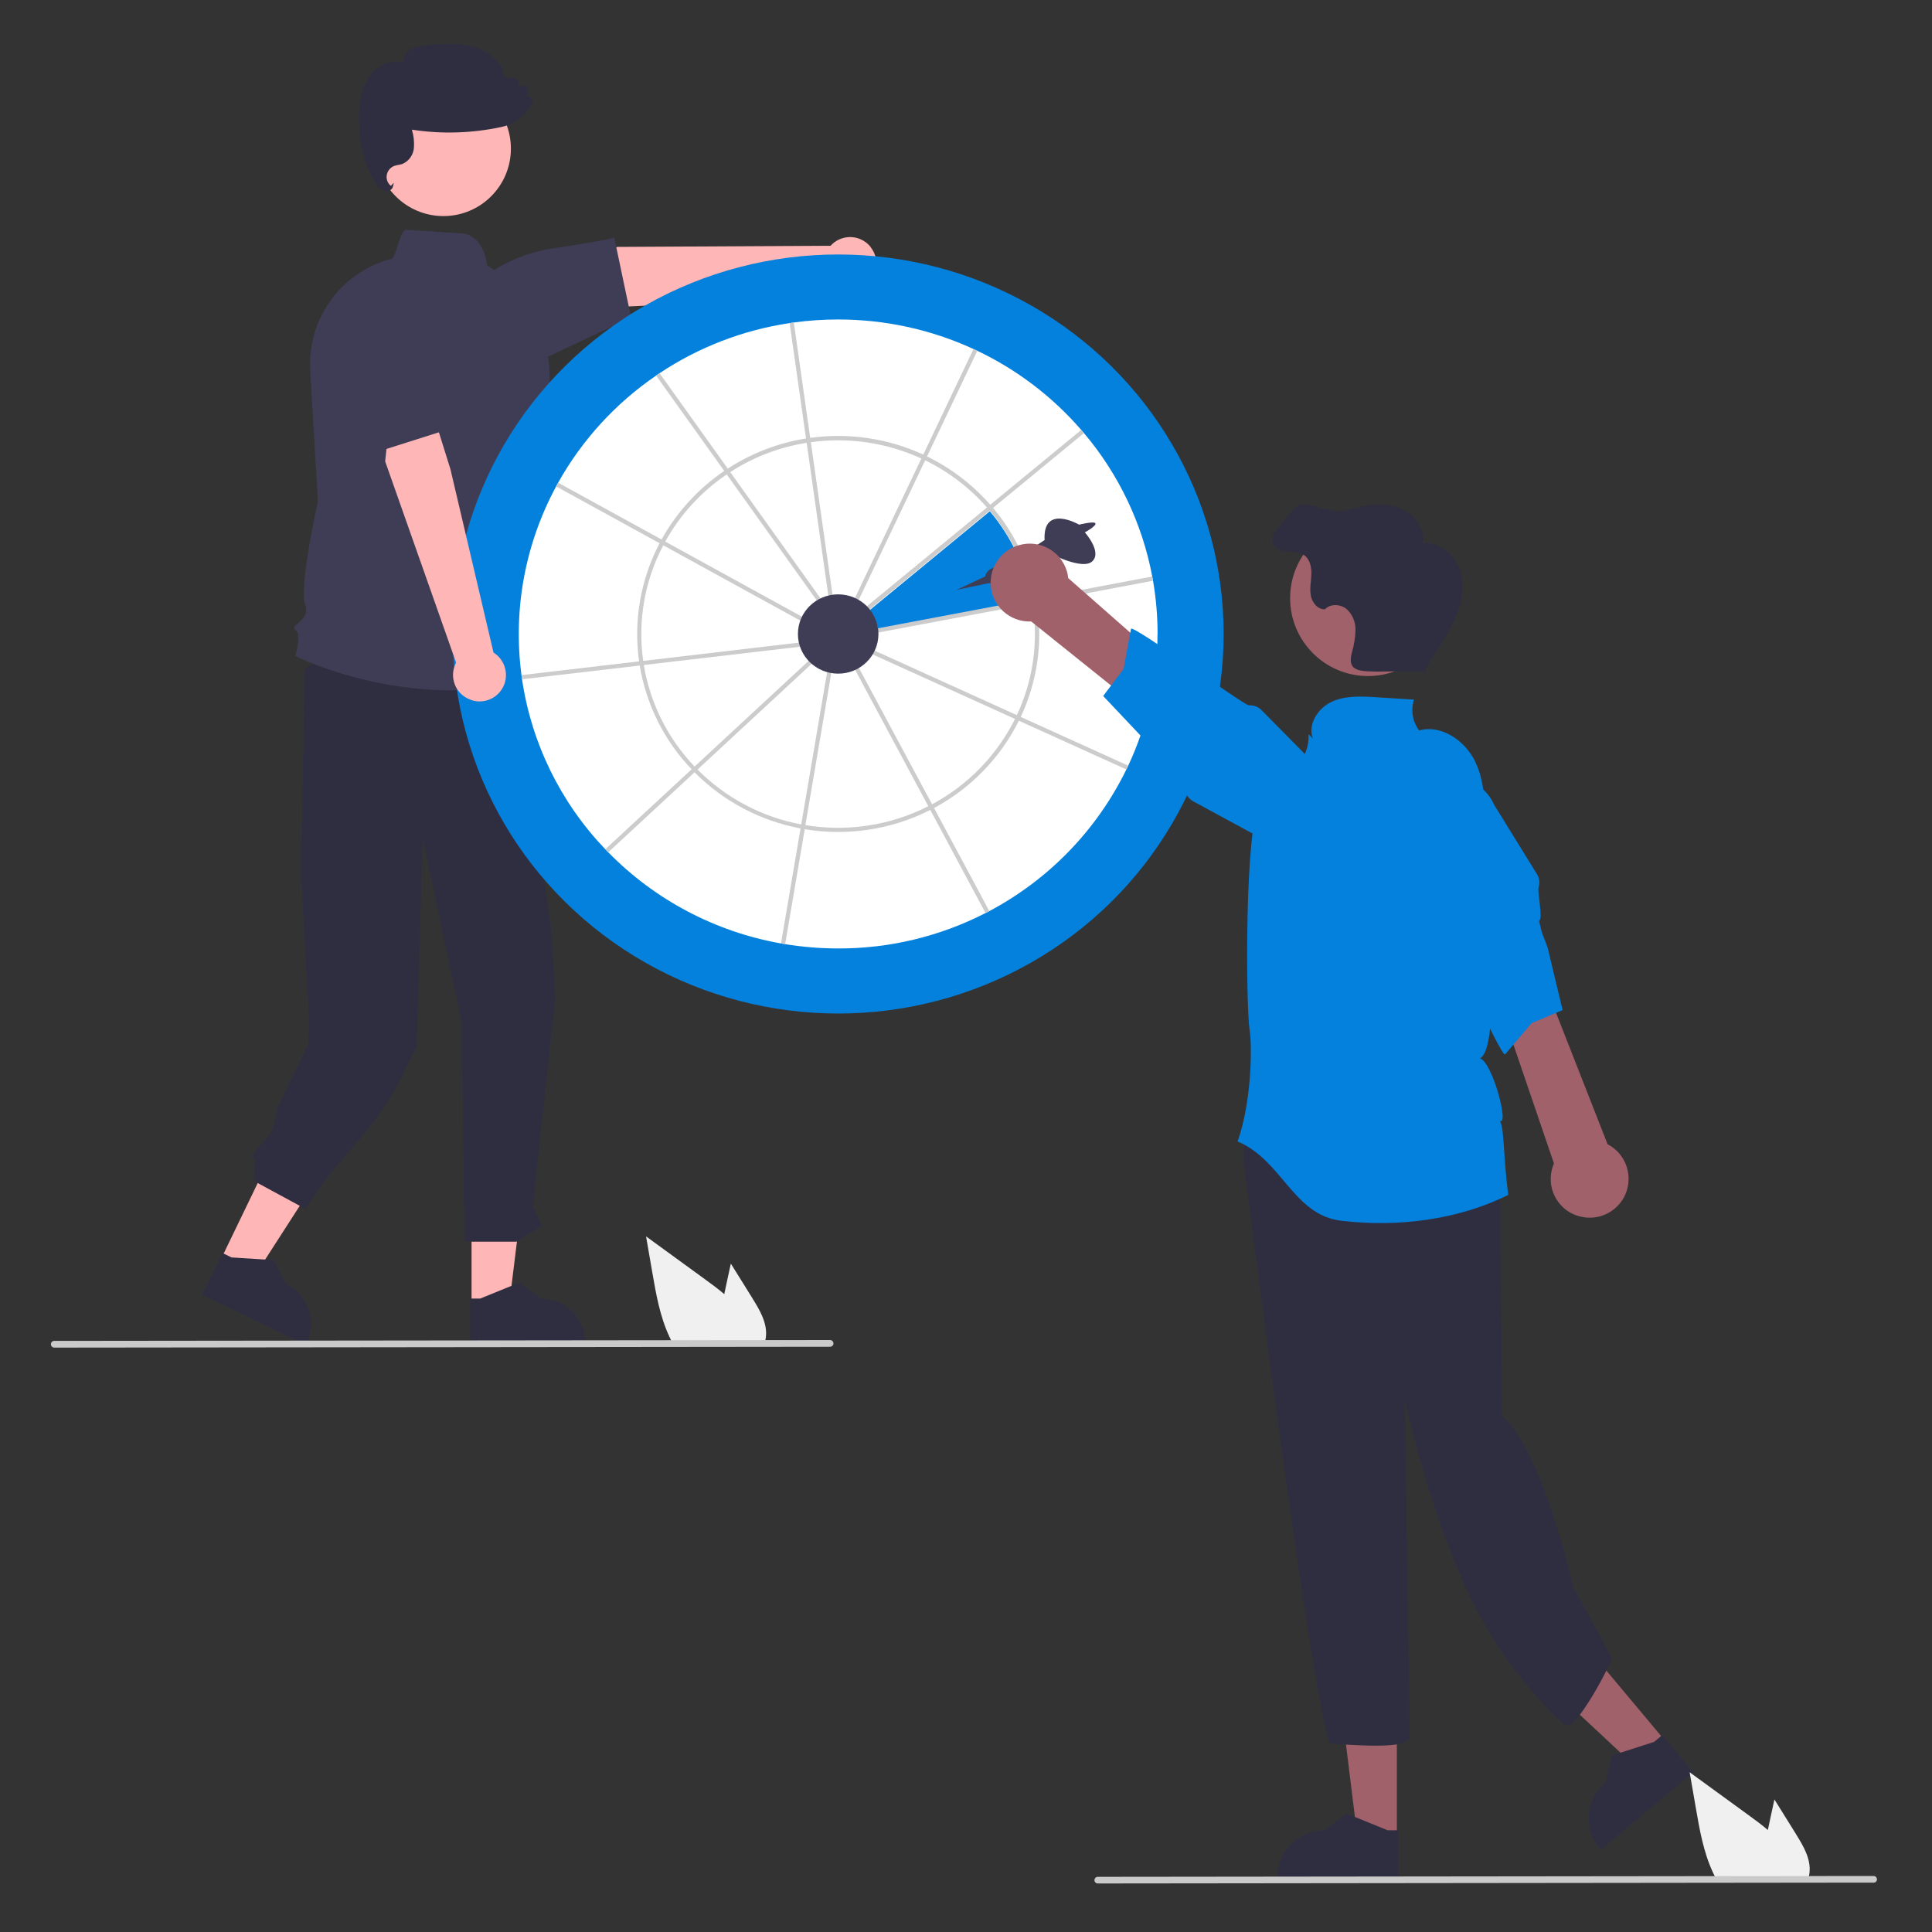 <?xml version="1.0" encoding="UTF-8"?>
<svg id="Layer_1" data-name="Layer 1" xmlns="http://www.w3.org/2000/svg" width="250" height="250" viewBox="0 0 250 250">
  <rect x="0" y="0" width="250" height="250" fill="#333333" stroke="none"/>
  <defs>
    <style>
      .cls-1 {
        fill: #ccc;
      }

      .cls-1, .cls-2, .cls-3, .cls-4, .cls-5, .cls-6, .cls-7, .cls-8, .cls-9 {
        stroke-width: 0px;
      }

      .cls-2 {
        fill: #a0616a;
      }

      .cls-3 {
        fill: #3f3d56;
      }

      .cls-4 {
        fill: #2f2e41;
      }

      .cls-5 {
        fill: #cacaca;
      }

      .cls-6 {
        fill: #0481dc;
      }

      .cls-7 {
        fill: #ffb6b6;
      }

      .cls-8 {
        fill: #fff;
      }

      .cls-9 {
        fill: #f0f0f0;
      }
    </style>
  </defs>
  <polygon class="cls-7" points="28.53 163.06 32.9 165.17 43.1 149.34 36.66 146.23 28.53 163.06"/>
  <path class="cls-4" d="M26.18,167.54l13.42,6.48.08-.17c1.39-2.89.18-6.35-2.7-7.75h0s-1.55-3.04-1.55-3.04l-5.47-.35-1.17-.57-2.6,5.39Z"/>
  <polygon class="cls-7" points="61.02 168.96 65.87 168.96 68.17 150.27 61.02 150.27 61.02 168.96"/>
  <path class="cls-4" d="M60.85,174.02h14.9v-.19c0-3.2-2.6-5.8-5.8-5.8h0l-2.72-2.07-5.08,2.07h-1.3s0,5.99,0,5.99Z"/>
  <path class="cls-4" d="M65.83,82.26l5.55,38.3.47,8.61-2.91,26.86,1.18,2.6-3.3,2.04h-6.72l-.36-28.38-5.04-23.77-.78,26.94-1.08,2.08c-4.02,9.12-9.43,12.11-13.26,18.92l-6.72-3.64.14-2.72c-1.35-.68,2.03-2.68,2.35-4.16l.59-2.65,3.92-8.12.15-2.86-1.07-19.46.5-26.2,8.82-6.74,17.57,2.33Z"/>
  <circle class="cls-7" cx="57.38" cy="19.23" r="8.73"/>
  <path class="cls-3" d="M58.58,89.33c-11.51,0-20.15-4.34-20.27-4.4l-.1-.05.03-.11c.31-1.08.6-2.9.07-3.16-.12-.04-.2-.14-.23-.27-.03-.22.19-.42.49-.69.59-.53,1.39-1.27.92-2.44-.83-2.07,1.5-12.69,1.65-13.37l-1-16.93c-.37-6.66,3.97-12.66,10.41-14.39h.02s.02,0,.02,0c.32.02.67-1.08.93-1.89.38-1.19.64-1.92,1.07-1.89,3.35.22,5.58.36,7.07.45,2.82.18,3.31,3.6,3.37,4.15,6.23,3.79,9.31,11.16,7.65,18.25l-1.41,6.04-1.24,2.9.41,5.73c1.93,1.6,1.37,4.88,1.26,5.43,1.84,1.9.71,4.13.43,4.61.95,1.17,1.26,2.73.81,4.17l1.69,5.49-.13.04c-4.48,1.55-9.2,2.33-13.94,2.31Z"/>
  <path class="cls-7" d="M112.69,32c-1.15-1.49-3.28-1.76-4.77-.61-.16.12-.31.26-.44.41l-27.62.15-7.85,3.79-1.02,4.34,12.68-.53,24.2-2.76c1.48,1.17,3.63.92,4.8-.56.98-1.24.98-2.99,0-4.23h0Z"/>
  <path class="cls-3" d="M81.66,41.08l-10.75,5.08-9.97-4.17v-.08c-.39-3.02,1.1-5.96,3.76-7.43,2.08-1.16,4.35-1.94,6.7-2.32,6.59-.98,7.93-1.36,7.94-1.36l.15-.04,2.17,10.32Z"/>
  <path class="cls-4" d="M49.97,24.72c-.11,0-.21-.02-.32-.05-.4-.18-.74-.47-.96-.85-1.55-2.23-2.3-5.19-2.22-8.82.03-1.53.21-3.5,1.28-5.06.9-1.32,2.73-2.36,4.44-1.84-.04-.69.32-1.35.92-1.7.65-.34,1.37-.52,2.11-.53,1.73-.16,3.52-.33,5.27,0,1.96.37,3.57,1.39,4.41,2.78l.02.04.17.83c.09.42.5.7.93.61.04,0,.08-.02.12-.03.37-.14.78.05.92.42.04.11.06.23.04.35l-.05.33.49-.09c.39-.07.76.18.83.57.02.13.01.26-.03.38l-.14.38c.21,0,.4.09.54.24.21.22.24.55.09.81-.55.94-1.34,1.73-2.28,2.29-.51.31-1.08.53-1.66.65-3.81.82-7.74.94-11.59.35.23.76.32,1.56.26,2.35-.07.91-.64,1.72-1.48,2.08-.18.06-.36.1-.54.13-.18.03-.35.07-.52.13-.78.29-1.19,1.16-.9,1.94.09.25.25.47.46.64l.38-.4-.12.51c-.05.2-.19.37-.37.46-.15.08-.32.12-.48.12Z"/>
  <ellipse class="cls-6" cx="108.46" cy="82.04" rx="49.88" ry="49.11"/>
  <path class="cls-8" d="M149.78,82.04c0,5.89-1.29,11.71-3.79,17.04-.08.16-.16.33-.24.49-3.82,7.83-10.04,14.25-17.74,18.33-.16.08-.32.17-.49.25-5.9,3.03-12.44,4.6-19.07,4.58-2.3,0-4.6-.19-6.87-.56-.18-.03-.36-.06-.54-.09-8.49-1.51-16.31-5.64-22.34-11.8-.13-.13-.25-.26-.38-.39-5.78-6.04-9.55-13.72-10.77-21.99-.02-.18-.05-.36-.07-.54-1.12-8.41.45-16.95,4.48-24.42.08-.16.18-.32.26-.48,3.1-5.54,7.44-10.28,12.68-13.86.15-.1.3-.21.45-.31,5.06-3.37,10.81-5.58,16.82-6.48.18-.02.36-.05.54-.08,1.9-.26,3.82-.39,5.74-.39,6.04,0,12.02,1.29,17.51,3.82.17.08.33.15.5.23,5.14,2.45,9.71,5.93,13.44,10.23.12.14.24.28.36.42,4.5,5.32,7.55,11.71,8.84,18.56h0c.04.18.07.36.1.54.39,2.28.59,4.58.59,6.89Z"/>
  <path class="cls-6" d="M112.54,78.95c.57.7.94,1.55,1.07,2.45l19.91-3.76c-.79-4.23-2.66-8.19-5.44-11.48l-15.54,12.79Z"/>
  <path class="cls-1" d="M134.14,77.99c-.02-.18-.06-.36-.09-.54h0c-.8-4.33-2.72-8.37-5.55-11.73-.12-.14-.24-.28-.36-.41-2.29-2.6-5.07-4.73-8.18-6.25h0c-.16-.08-.33-.16-.49-.24-4.57-2.1-9.64-2.85-14.62-2.16-.18.02-.36.05-.54.08-3.61.57-7.06,1.9-10.12,3.89-.15.1-.31.2-.46.3-3.36,2.28-6.14,5.32-8.12,8.87-.09.16-.18.32-.26.49-2.46,4.69-3.39,10.04-2.65,15.28.02.18.05.36.08.54.83,5.05,3.17,9.74,6.71,13.43.12.13.25.26.38.39,3.73,3.76,8.51,6.29,13.72,7.27.18.04.36.07.54.1,5.55.92,11.24.05,16.25-2.49.16-.08.32-.17.48-.25h0c4.74-2.54,8.58-6.48,10.98-11.29.08-.16.16-.33.24-.49,2.17-4.61,2.89-9.76,2.07-14.78h0ZM131.58,92.55c-.08.17-.16.33-.24.49-2.35,4.7-6.1,8.56-10.74,11.04-.16.08-.32.17-.49.25-4.9,2.49-10.48,3.34-15.9,2.44-.18-.03-.36-.06-.54-.09-5.08-.95-9.76-3.43-13.41-7.1-.13-.13-.26-.26-.38-.39-3.46-3.61-5.75-8.19-6.57-13.13-.03-.18-.06-.36-.08-.54-.73-5.13.18-10.36,2.59-14.95.08-.16.17-.32.26-.49,1.93-3.48,4.66-6.46,7.96-8.69.15-.1.3-.21.45-.3,2.99-1.94,6.36-3.23,9.88-3.79.18-.03.36-.06.54-.08,4.87-.68,9.84.06,14.31,2.11.17.07.33.15.49.23,3.04,1.48,5.76,3.56,8,6.1.12.14.24.28.36.42,2.78,3.29,4.65,7.24,5.44,11.48.03.18.06.36.09.54.8,4.91.09,9.95-2.03,14.46h0Z"/>
  <path class="cls-1" d="M106.55,77.95l-.45.32-12.07-16.89-.32-.45-8.82-12.34c.15-.1.3-.21.45-.31l8.82,12.34.32.45,12.06,16.87Z"/>
  <path class="cls-1" d="M104.4,80.14l-.27.48-18.31-10.06-.48-.27-13.38-7.35c.08-.16.18-.32.26-.48l13.38,7.35.48.27,18.31,10.06Z"/>
  <path class="cls-1" d="M104.16,83.61l-20.85,2.44-.54.07-15.22,1.78c-.02-.18-.05-.36-.07-.54l15.21-1.78.54-.06,20.87-2.45.06.54Z"/>
  <path class="cls-1" d="M105.51,85.45l-15.24,14.12-.4.37-11.16,10.34c-.13-.13-.25-.26-.38-.39l11.16-10.34.4-.37,15.25-14.13.37.4Z"/>
  <path class="cls-1" d="M126.46,45.4l-6.5,13.66h0l-.24.5-8.89,18.67-.49-.24,8.89-18.67.24-.5,6.5-13.66c.17.08.33.15.5.23Z"/>
  <path class="cls-1" d="M140.25,56.05l-11.75,9.67-.42.35-16.07,13.22-.35-.42,16.06-13.21.42-.35,11.76-9.67c.12.14.24.28.36.42Z"/>
  <path class="cls-1" d="M149.19,75.15l-15.05,2.84-.54.1-20.59,3.88-.1-.54,20.6-3.89.54-.1h0s15.04-2.84,15.04-2.84c.04.18.07.36.1.54Z"/>
  <path class="cls-1" d="M146,99.08c-.08.16-.16.33-.24.49l-13.92-6.31-.5-.23-18.8-8.52.23-.5,18.81,8.53.5.23,13.92,6.31Z"/>
  <path class="cls-1" d="M128.02,117.9c-.16.08-.32.17-.49.25l-7.15-13.34-.26-.49-9.78-18.23.48-.26,9.78,18.23.26.48h0l7.15,13.34Z"/>
  <path class="cls-1" d="M107.66,86.54l-3.44,20.22-.09.54-2.53,14.87c-.18-.03-.36-.06-.54-.09l2.53-14.87.09-.54,3.44-20.22.54.09Z"/>
  <path class="cls-1" d="M107.82,77.64l-.54.08-2.9-20.43-.08-.54-2.12-14.94c.18-.02.36-.05.54-.08l2.12,14.93.08.54,2.9,20.43Z"/>
  <ellipse class="cls-3" cx="108.46" cy="82.04" rx="5.21" ry="5.13"/>
  <polygon class="cls-2" points="215.57 225.38 211.67 228.64 197.23 215.16 202.98 210.34 215.57 225.38"/>
  <path class="cls-4" d="M219.11,229.33l-11.98,10.04-.13-.15c-2.16-2.58-1.82-6.41.76-8.57h0s.8-3.49.8-3.49l5.48-1.76,1.05-.88,4.03,4.82Z"/>
  <polygon class="cls-2" points="180.75 237.82 175.66 237.82 173.24 218.21 180.75 218.21 180.75 237.82"/>
  <path class="cls-4" d="M180.93,243.12h-15.63v-.2c0-3.36,2.72-6.08,6.08-6.08h0l2.86-2.17,5.33,2.17h1.36s0,6.28,0,6.28Z"/>
  <path class="cls-4" d="M193.46,144c1.23,1.53.61,6.75.61,6.75l.3,32.5c5.22,4.3,9.22,22.14,9.22,22.14l4.98,9.17c-.61,1.84-4.6,9.04-5.82,8.74-.57-.14-7.66-6.68-12.38-16.38-5.45-11.2-8.58-25.77-8.58-25.77,0,0,.61,41.75.61,43.59s-8.29.92-10.13.92-11.32-75.21-11.32-75.21v-4.3l1.53-2.15s29.74-1.53,30.97,0Z"/>
  <path class="cls-3" d="M127.47,74.6l-3.72,1.74,4.15-.87s3.05.12,3.05-1.12l4.96-2.73s4.22,2.23,5.46.99-.99-3.72-.99-3.72c0,0,1.5-.82,1.37-1.16s-2.11.16-2.11.16c0,0-4.72-2.73-4.47,1.99l-4.96,3.29s-2.48-.06-2.73,1.42Z"/>
  <path class="cls-6" d="M195.17,154.62c-6.51,3.23-14.27,4.21-21.57,3.35-6.29-.74-7.6-7.77-13.45-10.27,1.85-5.3,1.87-12.35,1.56-14.32-.53-3.37-.63-26.9,1.32-29.34,2.56-3.21,6.48-4.93,6.3-9.04l.55.56c-.69-1.82.65-3.91,2.42-4.74s3.81-.72,5.75-.6c1.64.1,3.28.21,4.92.31-.44,1.36-.19,2.84.66,3.99,2.91-.8,5.97,1.33,7.27,4.05,1.3,2.72,1.27,5.86,1.21,8.87-.07,3.49,2.52,27.96-.61,29.51,1.61.41,3.89,9,2.52,8.07.64.45.48,4.61,1.15,9.6Z"/>
  <path class="cls-2" d="M131.84,70.55c2.65-.78,5.44.74,6.22,3.39.08.28.14.57.17.87l27.64,24.3-4.99,3.32-27.44-22.01c-2.78.12-5.13-2.04-5.25-4.81-.1-2.32,1.41-4.42,3.64-5.06h0Z"/>
  <path class="cls-6" d="M161.61,91.27c-.61.03-14.89-10.39-15.26-9.91l-.96,5.21h0l-2.64,3.49h0l5.71,6.05,1.63,1.34,1.05,1.11c-.37.49,2.07,3.12,2.2,3.72.13.59.51,1.1,1.04,1.4l9.29,5.04c2.58,1.92,6.23,1.38,8.15-1.2,1.91-2.57,1.38-6.21-1.18-8.13l-1.37-1.39-2.1-2.13-3.93-3.98c-.43-.44-1.03-.66-1.64-.62Z"/>
  <circle class="cls-2" cx="177.02" cy="77.4" r="10.08"/>
  <path class="cls-4" d="M189.04,74.21c-.56-2.22-2.65-4.16-4.93-3.94.28-1.71-.86-3.44-2.4-4.25s-3.37-.84-5.09-.56c-.99.18-1.98.41-2.95.69-.82.22-4.69-1.1-5.51-.86-.7.21-2.39,2.72-2.92,3.22-.53.5-.81,1.34-.46,1.98.35.63,1.15.84,1.87.89.72.06,1.49.05,2.09.45.77.52.98,1.56.95,2.48-.03.93-.24,1.86-.07,2.77.17.91.91,1.82,1.83,1.76.69-.73,1.96-.68,2.75-.07.77.67,1.2,1.65,1.2,2.67-.02,1.01-.17,2.01-.46,2.97-.17.67-.29,1.47.2,1.95.29.23.64.38,1.01.42,1.45.31,6.91-.11,8.37.2l-.11-.22c1.05-2.04,2.45-3.88,3.49-5.93,1.04-2.05,1.7-4.41,1.14-6.63Z"/>
  <path class="cls-2" d="M204.5,157.43c-2.69-.64-4.35-3.35-3.7-6.04.07-.29.16-.57.28-.84l-11.88-34.84,5.98-.39,12.84,32.74c2.47,1.28,3.43,4.32,2.16,6.79-1.07,2.07-3.42,3.13-5.68,2.57Z"/>
  <path class="cls-6" d="M186.45,120.27c.54.27,7.74,16.42,8.3,16.18l3.42-4.04h0l4.03-1.71h0l-1.94-8.09-.75-1.97-.36-1.48c.56-.24-.24-3.73-.06-4.32.18-.58.11-1.21-.21-1.73l-5.55-8.99c-1.29-2.95-4.72-4.3-7.67-3.01-2.94,1.28-4.29,4.69-3.02,7.64l.5,1.88.76,2.89,1.43,5.4c.15.59.56,1.09,1.11,1.35Z"/>
  <path class="cls-9" d="M232.42,237.36l-2.81-4.51-.56,2.58c-.1.45-.2.91-.29,1.37-.8-.68-1.65-1.31-2.48-1.91-2.55-1.85-5.1-3.7-7.64-5.56l.8,4.62c.49,2.85,1,5.75,2.22,8.36.13.29.28.59.44.87h11.85c.1-.26.16-.54.2-.82,0-.02,0-.04,0-.05.19-1.77-.79-3.43-1.73-4.94Z"/>
  <path class="cls-5" d="M242.44,243.61l-100.39.11c-.24,0-.43-.2-.43-.43,0-.24.19-.43.43-.43l100.39-.11c.24,0,.43.19.44.43s-.19.43-.43.44h0Z"/>
  <path class="cls-9" d="M97.38,168.02l-2.81-4.51-.56,2.58c-.1.45-.2.91-.29,1.37-.8-.68-1.65-1.31-2.48-1.91-2.55-1.85-5.1-3.7-7.64-5.56l.8,4.62c.49,2.85,1,5.75,2.22,8.36.13.29.28.59.44.87h11.85c.1-.26.16-.54.2-.82,0-.02,0-.04,0-.05.19-1.77-.79-3.43-1.73-4.94Z"/>
  <path class="cls-5" d="M107.41,174.27l-100.39.11c-.24,0-.43-.2-.43-.44,0-.24.19-.43.43-.43l100.39-.11c.24,0,.43.19.44.43s-.19.43-.43.44h0Z"/>
  <path class="cls-7" d="M60.97,90.57c-1.79-.58-2.76-2.5-2.18-4.28.06-.19.14-.38.23-.55l-9.18-26.04.92-8.66,3.75-2.42,3.78,12.11,5.57,23.71c1.6,1,2.09,3.11,1.1,4.71-.83,1.34-2.48,1.94-3.98,1.44h0Z"/>
  <polygon class="cls-3" points="44.9 41.91 53.58 38.55 58.62 55.36 46.99 59.05 44.9 41.91"/>
</svg>